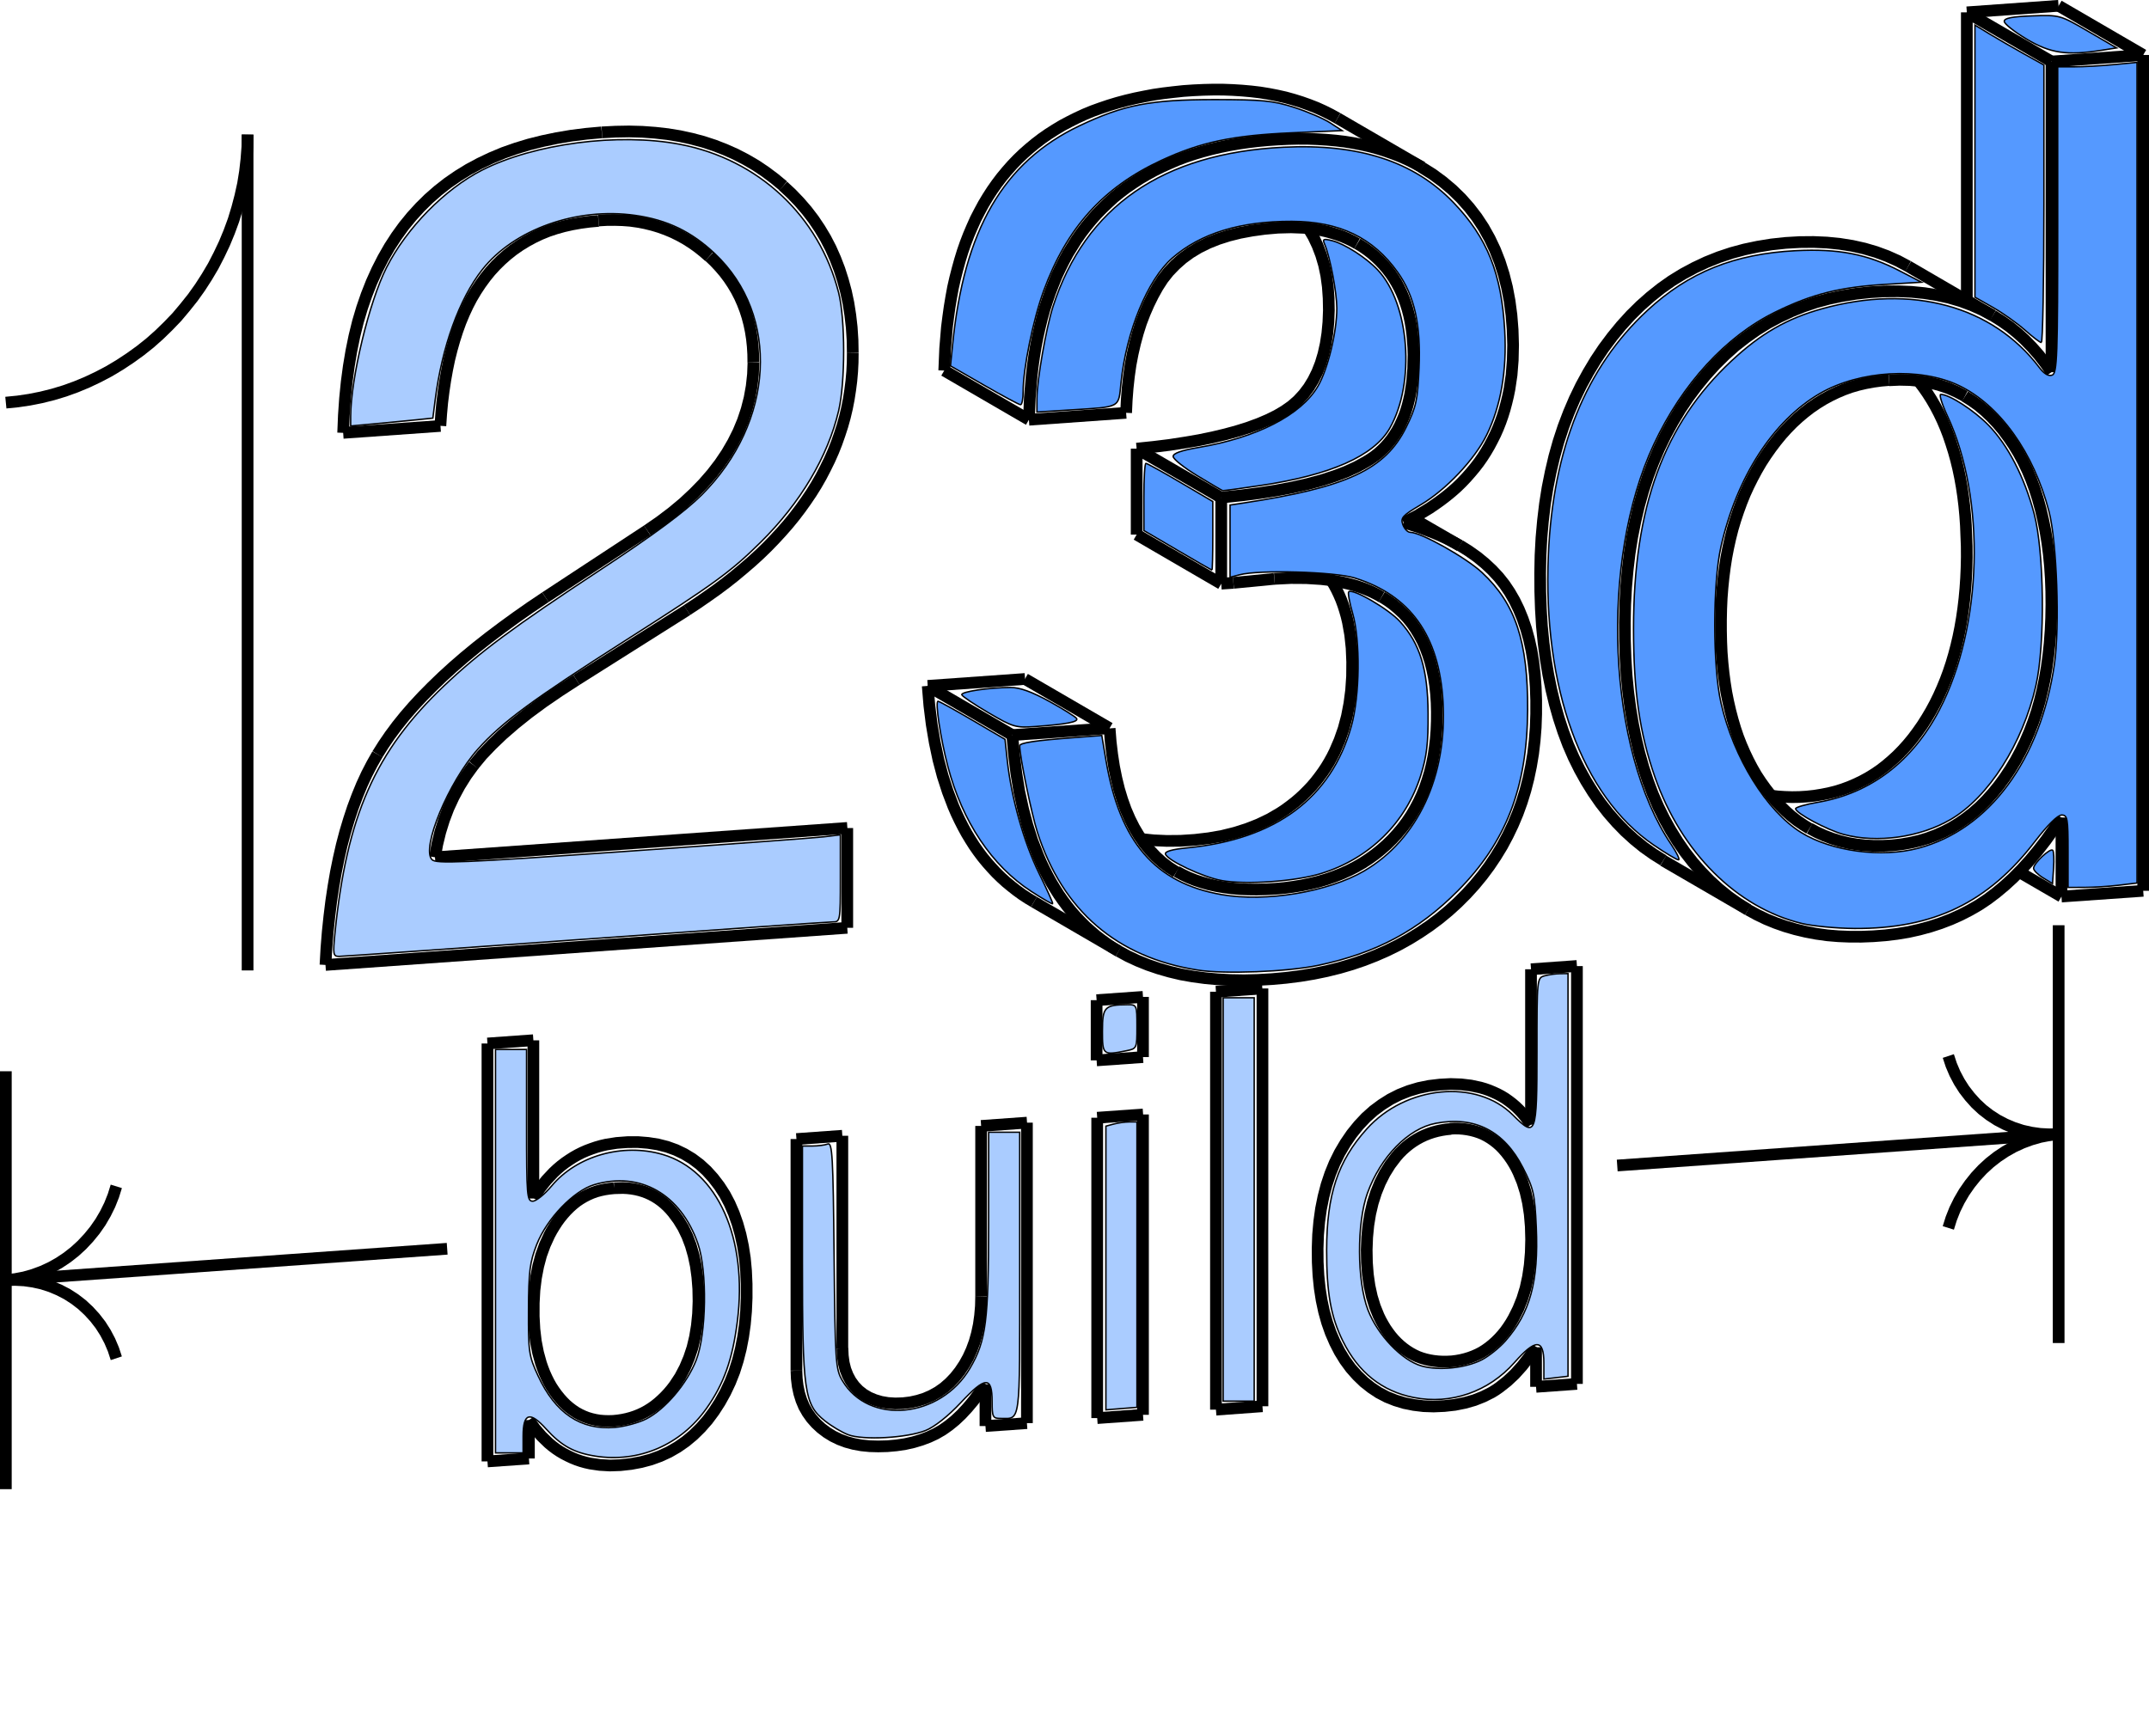 <?xml version="1.0" encoding="UTF-8" standalone="no"?>
<svg
   width="260.73"
   height="210.709"
   version="1.1"
   id="svg234"
   sodipodi:docname="build123d_logo.svg"
   inkscape:version="1.1.2 (0a00cf5339, 2022-02-04)"
   xmlns:inkscape="http://www.inkscape.org/namespaces/inkscape"
   xmlns:sodipodi="http://sodipodi.sourceforge.net/DTD/sodipodi-0.dtd"
   xmlns="http://www.w3.org/2000/svg"
   xmlns:svg="http://www.w3.org/2000/svg">
  <defs
     id="defs238" />
  <sodipodi:namedview
     id="namedview236"
     pagecolor="#ffffff"
     bordercolor="#666666"
     borderopacity="1.0"
     inkscape:pageshadow="2"
     inkscape:pageopacity="0.0"
     inkscape:pagecheckerboard="0"
     showgrid="false"
     inkscape:zoom="1.9407086"
     inkscape:cx="141.70082"
     inkscape:cy="100.7364"
     inkscape:window-width="1526"
     inkscape:window-height="836"
     inkscape:window-x="0"
     inkscape:window-y="0"
     inkscape:window-maximized="1"
     inkscape:current-layer="svg234"
     fit-margin-top="0"
     fit-margin-left="0"
     fit-margin-right="0"
     fit-margin-bottom="30"
     showborder="false" />
  <g
     transform="matrix(14.21,0,0,-14.21,0.71,119.854)"
     stroke-width="0.1"
     fill="none"
     id="g232">
    <!-- hidden lines -->
    <g
       stroke="#a0a0a0"
       fill="none"
       stroke-dasharray="0.1, 0.1"
       id="g2" />
    <!-- solid lines -->
    <g
       stroke="#000000"
       fill="none"
       id="g230">
      <path
         d="M 16.743,8.329 17.466,7.909"
         id="path4" />
      <path
         d="M 17.527,8.385 18.249,7.965"
         id="path6" />
      <path
         d="m 16.743,8.329 0.783,0.056"
         id="path8" />
      <path
         d="m 17.466,7.909 0.783,0.056"
         id="path10" />
      <path
         d="M 18.249,7.965 V 0.827"
         id="path12" />
      <path
         d="M 17.189,0.988 17.551,0.778"
         id="path14" />
      <path
         d="M 18.249,0.827 17.551,0.778"
         id="path16" />
      <path
         d="M 17.551,0.778 V 1.453"
         id="path18" />
      <path
         d="m 16.242,6.16 -0.088,0.047 -0.092,0.041 -0.095,0.035 -0.099,0.029 -0.103,0.023 -0.107,0.017 -0.11,0.011 -0.114,0.005 -0.118,-0.001 -0.121,-0.007 -0.12,-0.013 -0.117,-0.019 -0.114,-0.024 -0.111,-0.03 -0.108,-0.036 -0.105,-0.042 -0.102,-0.048 -0.099,-0.053 -0.096,-0.059 -0.092,-0.065 -0.089,-0.071 -0.086,-0.076 -0.083,-0.082 -0.08,-0.088 -0.077,-0.094 -0.074,-0.099 -0.069,-0.103 -0.064,-0.107 -0.06,-0.11 -0.055,-0.114 -0.05,-0.117 -0.046,-0.121 -0.041,-0.125 -0.036,-0.128 -0.031,-0.132 -0.027,-0.135 -0.022,-0.139 -0.017,-0.143 -0.013,-0.146 -0.008,-0.15 -0.003,-0.153 0.001,-0.154 0.005,-0.15 0.009,-0.146 0.014,-0.142 0.018,-0.137 0.022,-0.133 0.026,-0.129 0.03,-0.125 0.034,-0.12 0.038,-0.116 0.042,-0.112 0.047,-0.108 0.051,-0.103 0.055,-0.099 0.059,-0.095 0.063,-0.091 0.067,-0.086 0.071,-0.081 0.074,-0.076 0.077,-0.07 0.08,-0.065 0.083,-0.059 0.086,-0.054"
         id="path20" />
      <path
         d="m 17.466,5.256 -0.053,0.076 -0.056,0.072 -0.059,0.067 -0.061,0.063 -0.064,0.058 -0.067,0.054 -0.07,0.049 -0.072,0.045"
         id="path22" />
      <path
         d="m 16.964,5.74 -0.088,0.047 -0.092,0.041 -0.095,0.035 -0.099,0.029 L 16.488,5.914 16.382,5.931 16.271,5.942 16.157,5.947 16.039,5.946 15.918,5.939 15.798,5.926 15.681,5.907 15.566,5.883 15.455,5.853 15.348,5.817 15.243,5.775 15.141,5.727 15.042,5.674 14.947,5.615 14.855,5.55 14.765,5.48 14.679,5.403 14.596,5.321 14.516,5.233 14.439,5.139 l -0.074,-0.099 -0.069,-0.103 -0.064,-0.107 -0.06,-0.11 -0.055,-0.114 -0.05,-0.117 -0.046,-0.121 -0.041,-0.125 -0.036,-0.128 -0.031,-0.132 -0.027,-0.135 -0.022,-0.139 -0.017,-0.143 -0.013,-0.146 -0.008,-0.15 -0.003,-0.153 0.001,-0.154 0.005,-0.15 0.009,-0.146 0.014,-0.142 0.018,-0.137 0.022,-0.133 0.026,-0.129 0.03,-0.125 0.034,-0.12 0.038,-0.116 0.042,-0.112 0.047,-0.108 0.051,-0.103 0.055,-0.099 0.059,-0.095 0.063,-0.091 0.067,-0.086 0.071,-0.081 0.074,-0.076 0.077,-0.07 0.08,-0.065 0.083,-0.059 0.086,-0.054"
         id="path24" />
      <path
         d="m 14.874,0.665 0.077,-0.042 0.079,-0.038 0.081,-0.033 0.083,-0.029 0.086,-0.025 0.088,-0.021 0.09,-0.017 0.093,-0.013 0.095,-0.008 0.097,-0.004 0.099,-1.2565e-4 0.102,0.004 0.103,0.008 0.1,0.012 0.097,0.016 0.094,0.021 0.092,0.025 0.089,0.029 0.086,0.033 0.083,0.037 0.08,0.041 0.078,0.045 0.075,0.05 0.074,0.056 0.073,0.061 0.072,0.066 0.071,0.072 0.07,0.077 0.069,0.083 0.068,0.088 0.067,0.094 0.066,0.099"
         id="path26" />
      <path
         d="M 16.743,5.868 V 8.329"
         id="path28" />
      <path
         d="M 17.466,5.256 V 7.909"
         id="path30" />
      <path
         d="m 16.33,5.181 0.039,-0.051 0.037,-0.053 0.035,-0.055 0.033,-0.057 0.031,-0.059 0.029,-0.061 0.027,-0.063 0.025,-0.065 0.023,-0.068 0.022,-0.07 0.02,-0.072 0.018,-0.074 0.016,-0.076 0.014,-0.078 0.012,-0.08 0.01,-0.082 0.008,-0.084 0.006,-0.086 0.007,-0.178 5.33e-4,-0.092 -0.002,-0.091 -0.004,-0.09 -0.006,-0.088 -0.008,-0.086 -0.01,-0.084 -0.012,-0.083 -0.014,-0.081 -0.016,-0.079 -0.018,-0.077 -0.02,-0.076 -0.022,-0.074 -0.024,-0.072 -0.026,-0.07 -0.028,-0.068 -0.03,-0.067 -0.032,-0.065 -0.034,-0.063 -0.036,-0.061 -0.038,-0.06 -0.04,-0.057 -0.041,-0.055 -0.043,-0.052 -0.044,-0.049 -0.045,-0.046 -0.047,-0.043 -0.048,-0.041 -0.049,-0.038 -0.051,-0.035 -0.052,-0.032 -0.053,-0.029 -0.054,-0.026 -0.056,-0.024 -0.057,-0.021 -0.058,-0.018 -0.06,-0.015 -0.061,-0.012 -0.062,-0.01 -0.064,-0.007 -0.064,-0.004 -0.063,-0.001 -0.062,0.002 -0.061,0.004 -0.059,0.007"
         id="path32" />
      <path
         d="m 16.078,5.187 0.091,0.004 0.088,-0.002 0.085,-0.008 0.082,-0.014 0.08,-0.02 0.077,-0.026 0.074,-0.032 0.072,-0.038"
         id="path34" />
      <path
         d="m 16.727,5.049 0.059,-0.037 0.057,-0.041 0.055,-0.046 0.053,-0.05 0.051,-0.054 0.049,-0.058 0.047,-0.063 0.045,-0.066 0.042,-0.069 0.039,-0.072 0.036,-0.075 0.033,-0.079 0.03,-0.082 0.027,-0.085 0.024,-0.088 0.021,-0.091 0.019,-0.094 0.016,-0.097 0.013,-0.1 0.01,-0.103 0.007,-0.106 0.004,-0.11 0.001,-0.113 -0.002,-0.112 -0.005,-0.11 -0.008,-0.107 -0.011,-0.104 -0.014,-0.102 -0.017,-0.099 -0.02,-0.096 -0.023,-0.094 -0.026,-0.091 -0.03,-0.088 -0.033,-0.086 -0.036,-0.083 -0.039,-0.08 -0.042,-0.078 -0.045,-0.075 -0.048,-0.072 -0.05,-0.068 -0.052,-0.064 -0.054,-0.06 -0.056,-0.056 -0.058,-0.051 -0.06,-0.047 -0.062,-0.043 -0.064,-0.039 -0.066,-0.034 -0.068,-0.03 -0.07,-0.026 -0.072,-0.021 -0.074,-0.017 -0.076,-0.013 -0.078,-0.009 -0.079,-0.004 -0.077,-2.616e-4 -0.075,0.004 -0.073,0.008 -0.071,0.012 -0.07,0.017 -0.068,0.021 -0.066,0.025 -0.064,0.029 -0.062,0.033"
         id="path36" />
      <path
         d="m 15.399,1.358 -0.052,0.032 -0.051,0.035 -0.049,0.038 -0.048,0.042 -0.046,0.045 -0.045,0.048 -0.043,0.051 -0.042,0.054 -0.04,0.056 -0.038,0.058 -0.035,0.061 -0.033,0.063 -0.031,0.065 -0.029,0.067 -0.027,0.069 -0.024,0.071 -0.022,0.074 -0.02,0.076 -0.018,0.078 -0.016,0.08 -0.013,0.082 -0.011,0.084 -0.009,0.086 -0.007,0.089 -0.004,0.091 -0.002,0.093 -8.3e-5,0.095 0.002,0.093 0.004,0.092 0.007,0.09 0.009,0.088 0.011,0.086 0.013,0.084 0.016,0.083 0.018,0.081 0.02,0.079 0.023,0.077 0.025,0.075 0.027,0.074 0.029,0.072 0.032,0.07 0.034,0.068 0.036,0.067 0.038,0.065 0.041,0.063 0.043,0.061 0.044,0.058 0.045,0.055 0.047,0.052 0.048,0.049 0.05,0.046 0.051,0.043 0.052,0.04 0.054,0.037 0.055,0.034 0.057,0.031 0.058,0.028 0.059,0.025 0.061,0.022 0.062,0.018 0.064,0.015 0.065,0.012 0.066,0.009 0.068,0.006"
         id="path38" />
      <path
         d="M 9.655,4.603 10.377,4.184"
         id="path40" />
      <path
         d="m 11.121,6.485 0.042,-0.071 0.036,-0.076 0.031,-0.081 0.025,-0.085 0.019,-0.09 0.013,-0.095 0.007,-0.099 0.002,-0.104 -0.004,-0.101 -0.009,-0.096 -0.014,-0.09 -0.019,-0.085 -0.024,-0.08 -0.029,-0.074 -0.034,-0.069 -0.039,-0.064 -0.044,-0.058 -0.049,-0.053 -0.054,-0.047 -0.06,-0.042 -0.066,-0.039 -0.073,-0.036 -0.08,-0.034 -0.087,-0.032 -0.095,-0.03 -0.102,-0.028 -0.109,-0.026 -0.116,-0.024 -0.123,-0.021 L 9.937,4.635 9.799,4.618 9.655,4.603"
         id="path42" />
      <path
         d="m 9.565,4.909 0.005,0.108 0.008,0.104 0.011,0.101 0.014,0.098 0.018,0.094 0.021,0.091 0.024,0.088 0.027,0.085 0.031,0.081 0.034,0.078 0.037,0.075 0.04,0.072 0.044,0.068 0.05,0.063 0.056,0.058 0.061,0.054 0.067,0.049 0.073,0.044 0.079,0.039 0.085,0.034 0.091,0.029 0.096,0.024 0.102,0.019 0.108,0.015 0.114,0.01 0.112,0.003 0.107,-0.004 0.052,-0.005 0.05,-0.007 0.049,-0.009 0.048,-0.011 0.046,-0.013 0.045,-0.014 0.044,-0.016 0.042,-0.018 0.041,-0.02 0.04,-0.022"
         id="path44" />
      <path
         d="m 11.539,6.354 0.041,-0.025 0.039,-0.027 0.038,-0.029 0.036,-0.031 0.035,-0.033 0.033,-0.035 0.031,-0.036 0.029,-0.038 0.027,-0.039 0.025,-0.041 0.023,-0.043 0.021,-0.044 0.019,-0.046 0.017,-0.047 0.015,-0.049 0.013,-0.05 0.011,-0.052 0.009,-0.054 0.007,-0.055 0.005,-0.057 0.004,-0.058 0.002,-0.06 -0.003,-0.119 -0.009,-0.112 -0.016,-0.105 -0.011,-0.05 -0.012,-0.048 -0.014,-0.046 -0.016,-0.044 -0.018,-0.042 -0.019,-0.041 -0.021,-0.039 -0.023,-0.037 -0.024,-0.035 -0.026,-0.033 -0.028,-0.032 -0.03,-0.03 -0.031,-0.028 -0.033,-0.026 -0.035,-0.024 -0.037,-0.023 -0.08,-0.044 -0.09,-0.041 -0.1,-0.038 -0.109,-0.035 -0.119,-0.032 -0.129,-0.029 -0.138,-0.026 -0.148,-0.023 -0.157,-0.02 -0.167,-0.017"
         id="path46" />
      <path
         d="M 8.012,5.27 8.735,4.85"
         id="path48" />
      <path
         d="M 9.565,4.909 8.735,4.85"
         id="path50" />
      <path
         d="m 11.37,7.425 -0.058,0.032 -0.06,0.03 -0.062,0.028 -0.064,0.025 -0.065,0.023 -0.067,0.021 -0.069,0.019 -0.071,0.016 -0.072,0.014 -0.074,0.012 -0.076,0.009 -0.078,0.007 -0.079,0.005 -0.081,0.003 -0.083,3.013e-4 -0.085,-0.002 -0.086,-0.004 -0.087,-0.006 L 9.967,7.648 9.883,7.638 9.801,7.626 9.721,7.611 9.642,7.595 9.566,7.577 9.491,7.557 9.418,7.535 9.347,7.511 9.278,7.486 9.21,7.458 9.145,7.428 9.081,7.396 9.019,7.363 8.959,7.327 8.901,7.29 8.845,7.251 8.79,7.209 8.738,7.166 8.687,7.121 8.638,7.074 8.591,7.025 8.546,6.974 8.502,6.921 8.461,6.867 8.421,6.81 8.383,6.751 8.347,6.691 8.313,6.628 8.28,6.564 8.25,6.497 8.221,6.429 8.194,6.359 8.169,6.287 8.146,6.212 8.125,6.136 8.105,6.058 8.087,5.979 8.072,5.897 8.058,5.813 8.046,5.727 8.035,5.64 8.02,5.459 8.012,5.27"
         id="path52" />
      <path
         d="m 11.935,3.971 0.114,0.059 0.106,0.064 0.05,0.034 0.049,0.035 0.047,0.036 0.045,0.037 0.043,0.038 0.041,0.04 0.039,0.041 0.037,0.042 0.036,0.043 0.034,0.044 0.032,0.046 0.03,0.047 0.028,0.048 0.026,0.049 0.025,0.05 0.023,0.052 0.021,0.053 0.019,0.054 0.017,0.055 0.015,0.056 0.014,0.058 0.012,0.059 0.018,0.121 0.01,0.126 0.003,0.131 -0.004,0.13 -0.01,0.125 -0.016,0.121 -0.022,0.116 -0.028,0.111 -0.034,0.107 -0.04,0.102 -0.046,0.097 -0.052,0.093 -0.058,0.088 -0.064,0.083 -0.07,0.079 -0.076,0.074 -0.082,0.069 -0.086,0.063 -0.091,0.057"
         id="path54" />
      <path
         d="m 12.093,7.005 -0.058,0.032 -0.06,0.03 -0.062,0.028 -0.064,0.025 -0.065,0.023 -0.067,0.021 -0.069,0.019 -0.071,0.016 -0.072,0.014 -0.074,0.012 -0.076,0.009 -0.078,0.007 -0.079,0.005 -0.081,0.003 -0.083,3.013e-4 -0.085,-0.002 -0.086,-0.004 -0.087,-0.006 -0.086,-0.008 -0.084,-0.01 -0.082,-0.012 -0.08,-0.014 -0.078,-0.016 -0.077,-0.018 -0.075,-0.02 -0.073,-0.022 -0.071,-0.024 -0.069,-0.026 L 9.933,7.038 9.867,7.008 9.804,6.977 9.742,6.943 9.682,6.908 9.624,6.87 9.567,6.831 9.513,6.79 9.46,6.747 9.41,6.701 9.361,6.654 9.313,6.605 9.268,6.554 9.225,6.502 9.183,6.447 9.143,6.39 9.106,6.331 9.069,6.271 9.035,6.208 9.003,6.144 8.972,6.078 8.944,6.009 8.917,5.939 8.892,5.867 8.868,5.793 8.847,5.717 8.828,5.639 8.81,5.559 8.794,5.477 8.78,5.393 8.768,5.308 8.758,5.22 8.743,5.039 8.735,4.85"
         id="path56" />
      <path
         d="M 7.871,2.577 8.593,2.157"
         id="path58" />
      <path
         d="m 7.871,2.577 0.014,-0.168 0.02,-0.161 0.026,-0.154 0.031,-0.147 0.037,-0.14 0.043,-0.133 0.048,-0.126 0.026,-0.06 0.028,-0.059 0.029,-0.057 0.03,-0.055 0.032,-0.053 0.033,-0.052 0.035,-0.05 0.036,-0.048 0.038,-0.046 0.039,-0.044 0.04,-0.043 0.042,-0.041 0.043,-0.039 0.045,-0.037 0.046,-0.036 0.047,-0.034 0.049,-0.032 0.05,-0.03"
         id="path60" />
      <path
         d="M 8.593,2.157 8.608,1.989 8.628,1.828 8.653,1.674 8.685,1.527 8.722,1.387 8.764,1.255 8.813,1.129 8.839,1.068 8.867,1.01 8.896,0.953 8.926,0.898 8.958,0.845 8.991,0.793 9.026,0.743 9.062,0.695 9.099,0.649 9.138,0.605 9.179,0.562 9.22,0.521 9.264,0.482 9.308,0.444 9.354,0.409 9.401,0.375 9.45,0.342 9.5,0.312"
         id="path62" />
      <path
         d="m 9.5,0.312 0.081,-0.044 0.084,-0.039 0.087,-0.035 0.091,-0.031 0.094,-0.027 0.097,-0.023 0.101,-0.018 0.104,-0.014 0.108,-0.01 0.111,-0.006 0.114,-0.002 0.118,0.003 0.121,0.007 0.121,0.011 0.118,0.015 0.115,0.019 0.112,0.023 0.109,0.027 0.106,0.031 0.103,0.035 0.1,0.039 0.098,0.043 0.095,0.047 0.092,0.051 0.089,0.055 0.086,0.058 0.083,0.062 0.08,0.066 0.077,0.07 0.074,0.074 0.07,0.077 0.066,0.08 0.061,0.082 0.057,0.085 0.053,0.087 0.048,0.09 0.044,0.092 0.04,0.095 0.035,0.097 0.031,0.1 0.026,0.102 0.022,0.105 0.018,0.108 0.013,0.11 0.009,0.113 0.004,0.115 1.24e-4,0.117 -0.004,0.113 -0.008,0.109 -0.012,0.104 -0.016,0.099 -0.021,0.095 -0.025,0.09 -0.029,0.085 -0.033,0.081 -0.037,0.076 -0.041,0.071 -0.045,0.067 -0.05,0.063 -0.056,0.06 -0.061,0.057 -0.066,0.054 -0.072,0.051 -0.077,0.048"
         id="path64" />
      <path
         d="m 12.413,3.775 -0.052,0.029 -0.054,0.028 -0.057,0.027 -0.059,0.025 -0.124,0.047 -0.133,0.042"
         id="path66" />
      <path
         d="M 8.701,2.636 9.424,2.216"
         id="path68" />
      <path
         d="m 7.871,2.577 0.831,0.059"
         id="path70" />
      <path
         d="m 8.593,2.157 0.831,0.059"
         id="path72" />
      <path
         d="m 11.316,3.479 0.024,-0.039 0.022,-0.041 0.02,-0.042 0.019,-0.044 0.017,-0.046 0.015,-0.047 0.014,-0.049 0.012,-0.051 0.019,-0.106 0.012,-0.113 0.005,-0.119 -0.001,-0.123 -0.008,-0.119 -0.015,-0.114 -0.021,-0.109 -0.028,-0.105 -0.035,-0.1 -0.041,-0.095 -0.023,-0.046 -0.025,-0.045 -0.026,-0.043 -0.028,-0.042 -0.03,-0.041 -0.031,-0.04 -0.033,-0.039 -0.035,-0.037 -0.036,-0.036 -0.037,-0.034 -0.039,-0.033 -0.04,-0.031 -0.041,-0.03 -0.042,-0.028 -0.089,-0.052 -0.094,-0.045 -0.099,-0.039 -0.104,-0.033 -0.109,-0.027 -0.114,-0.02 -0.119,-0.014 -0.122,-0.008 -0.117,-0.001 -0.112,0.005 -0.106,0.011"
         id="path74" />
      <path
         d="m 10.83,3.491 0.141,0.007 0.133,-8.172e-4 0.126,-0.008 0.06,-0.007 0.058,-0.009 0.056,-0.011 0.054,-0.012 0.053,-0.014 0.051,-0.016 0.049,-0.018 0.047,-0.02 0.045,-0.022 0.043,-0.024"
         id="path76" />
      <path
         d="m 11.747,3.337 0.05,-0.031 0.047,-0.034 0.044,-0.037 0.042,-0.039 0.039,-0.042 0.036,-0.045 0.033,-0.048 0.03,-0.05 0.028,-0.053 0.025,-0.056 0.022,-0.059 0.019,-0.061 0.016,-0.064 0.014,-0.067 0.011,-0.07 0.008,-0.072 0.005,-0.075 0.002,-0.078 -4.24e-4,-0.08 -0.003,-0.078 -0.006,-0.076 -0.009,-0.074 -0.011,-0.072 -0.014,-0.07 -0.017,-0.068 -0.02,-0.066 -0.022,-0.064 -0.025,-0.062 -0.028,-0.06 -0.031,-0.058 -0.033,-0.056 -0.036,-0.054 -0.039,-0.052 -0.042,-0.05 -0.044,-0.048 -0.047,-0.046 -0.049,-0.043 -0.051,-0.041 -0.053,-0.038 -0.055,-0.036 -0.057,-0.033 -0.059,-0.03 -0.062,-0.028 -0.064,-0.025 -0.066,-0.023 -0.068,-0.02 -0.07,-0.017 -0.072,-0.015 -0.074,-0.012 -0.076,-0.01 -0.078,-0.007 -0.079,-0.004 -0.076,-0.002 -0.074,8.3765e-4 -0.072,0.003 -0.069,0.006 -0.067,0.009 -0.065,0.011 -0.062,0.014 -0.06,0.017 -0.058,0.019 -0.055,0.022 -0.053,0.025 -0.051,0.027"
         id="path78" />
      <path
         d="m 9.994,0.987 -0.063,0.04 -0.059,0.045 -0.055,0.05 -0.051,0.054 -0.048,0.059 -0.044,0.064 -0.041,0.069 -0.037,0.074 -0.034,0.079 -0.03,0.084 -0.027,0.089 -0.023,0.094 -0.02,0.099 -0.016,0.104 -0.013,0.109 -0.009,0.114"
         id="path80" />
      <path
         d="M 10.83,3.491 10.481,3.457"
         id="path82" />
      <path
         d="M 9.655,3.869 10.377,3.449"
         id="path84" />
      <path
         d="m 10.481,3.457 -0.104,-0.007"
         id="path86" />
      <path
         d="M 9.655,3.869 V 4.603"
         id="path88" />
      <path
         d="M 10.377,3.449 V 4.184"
         id="path90" />
      <path
         d="M 3.711,4.797 2.88,4.738"
         id="path92" />
      <path
         d="m 2.88,4.738 0.006,0.149 0.01,0.144 0.014,0.14 0.018,0.135 0.022,0.131 0.026,0.127 0.03,0.122 0.035,0.118 0.039,0.113 0.043,0.109 0.047,0.104 0.051,0.1 0.055,0.096 0.059,0.091 0.063,0.087 0.067,0.082 0.071,0.078 0.075,0.074 0.079,0.069 0.083,0.065 0.087,0.06 0.091,0.056 0.095,0.051 0.099,0.047 0.103,0.043 0.108,0.038 0.112,0.034 0.116,0.029 0.12,0.025 0.124,0.021 0.128,0.016 0.132,0.012"
         id="path94" />
      <path
         d="m 5.089,7.304 0.118,0.006 0.115,0.002 0.112,-0.003 0.109,-0.008 0.107,-0.012 0.104,-0.017 0.101,-0.022 0.098,-0.026 0.095,-0.031 0.093,-0.036 0.09,-0.04 0.087,-0.045 0.084,-0.049 0.081,-0.054 0.079,-0.059 0.076,-0.063"
         id="path96" />
      <path
         d="m 6.637,6.846 0.072,-0.067 0.067,-0.07 0.063,-0.073 0.058,-0.076 0.053,-0.079 0.049,-0.082 0.044,-0.085 0.039,-0.088 0.035,-0.091 0.03,-0.094 0.026,-0.096 0.021,-0.099 0.016,-0.102 0.012,-0.105 0.007,-0.108 0.002,-0.111"
         id="path98" />
      <path
         d="m 7.231,5.42 -0.001,-0.08 -0.004,-0.08 -0.007,-0.079 -0.01,-0.078 -0.012,-0.077 -0.015,-0.077 -0.018,-0.076 -0.021,-0.075 -0.024,-0.074 -0.026,-0.074 -0.029,-0.073 -0.032,-0.072 -0.035,-0.071 -0.037,-0.071 -0.04,-0.07 -0.043,-0.069 -0.046,-0.068 -0.048,-0.067 -0.051,-0.067 -0.054,-0.066 -0.057,-0.065 -0.059,-0.064 -0.062,-0.064 -0.065,-0.063 -0.068,-0.062 -0.071,-0.061 -0.073,-0.061 -0.076,-0.06 -0.079,-0.059 -0.082,-0.058 -0.084,-0.058 -0.087,-0.057"
         id="path100" />
      <path
         d="M 5.816,3.224 4.872,2.628"
         id="path102" />
      <path
         d="M 4.872,2.628 4.724,2.532 4.587,2.438 4.461,2.345 4.346,2.253 4.241,2.162 4.148,2.073 4.065,1.986 3.994,1.9"
         id="path104" />
      <path
         d="M 3.994,1.9 3.931,1.813 3.874,1.722 3.824,1.629 3.779,1.532 3.741,1.432 3.709,1.329 3.683,1.222 3.664,1.113"
         id="path106" />
      <path
         d="m 3.664,1.113 3.521,0.251"
         id="path108" />
      <path
         d="M 7.184,1.363 V 0.511"
         id="path110" />
      <path
         d="M 7.184,0.511 2.729,0.194"
         id="path112" />
      <path
         d="m 2.729,0.194 0.008,0.142 0.011,0.138 0.014,0.134 0.016,0.13 0.019,0.126 0.021,0.122 0.024,0.118 0.026,0.114 0.029,0.11 0.032,0.107 0.034,0.103 0.037,0.099 0.039,0.095 0.042,0.091 0.045,0.087 0.047,0.083"
         id="path114" />
      <path
         d="m 3.173,1.993 0.051,0.081 0.056,0.082 0.061,0.082 0.066,0.082 0.072,0.083 0.077,0.083 0.082,0.083 0.087,0.084 0.092,0.084 0.097,0.084 0.103,0.085 0.108,0.085 0.113,0.085 0.118,0.086 0.123,0.086 0.128,0.086"
         id="path116" />
      <path
         d="M 4.607,3.334 5.476,3.905"
         id="path118" />
      <path
         d="m 5.476,3.905 0.11,0.076 0.103,0.078 0.096,0.08 0.088,0.082 0.081,0.083 0.074,0.085 0.067,0.087 0.06,0.089 0.053,0.091 0.046,0.092 0.039,0.094 0.032,0.096 0.025,0.098 0.018,0.1 0.011,0.101 0.004,0.103"
         id="path120" />
      <path
         d="m 6.382,5.34 -0.001,0.069 -0.004,0.067 -0.007,0.066 -0.01,0.064 -0.013,0.062 -0.016,0.061 -0.019,0.059 -0.022,0.057 -0.025,0.056 -0.028,0.054 -0.031,0.052 -0.034,0.051 -0.037,0.049 -0.04,0.047 -0.043,0.046 -0.046,0.044"
         id="path122" />
      <path
         d="m 6.004,6.243 -0.048,0.042 -0.049,0.039 -0.051,0.036 -0.052,0.033 -0.054,0.03 -0.055,0.027 -0.057,0.024 -0.058,0.021 -0.06,0.018 -0.061,0.015 -0.063,0.012 -0.064,0.009 -0.066,0.005 -0.067,0.002 -0.069,-5.198e-4 -0.07,-0.004"
         id="path124" />
      <path
         d="m 5.06,6.548 -0.077,-0.007 -0.075,-0.01 -0.073,-0.013 -0.071,-0.016 -0.068,-0.019 -0.066,-0.022 -0.064,-0.026 -0.061,-0.029 -0.059,-0.032 -0.057,-0.035 -0.055,-0.038 -0.052,-0.041 -0.05,-0.044 -0.048,-0.047 -0.046,-0.05 -0.043,-0.053 -0.041,-0.056 -0.039,-0.059 -0.037,-0.062 -0.034,-0.065 -0.032,-0.069 -0.03,-0.072 -0.027,-0.075 -0.025,-0.078 -0.023,-0.081 -0.021,-0.084 -0.018,-0.087 -0.016,-0.09 -0.014,-0.093 -0.012,-0.096 -0.009,-0.099 -0.007,-0.102"
         id="path126" />
      <path
         d="m 4.112,-4.046 v 3.569"
         id="path128" />
      <path
         d="m 4.112,-0.477 0.392,0.028"
         id="path130" />
      <path
         d="M 4.504,-0.45 V -1.801"
         id="path132" />
      <path
         d="m 4.466,-3.693 0.052,-0.073 0.056,-0.065 0.06,-0.058 0.031,-0.026 0.032,-0.024 0.033,-0.022 0.034,-0.02 0.035,-0.018 0.036,-0.017 0.037,-0.015 0.038,-0.013 0.039,-0.011 0.04,-0.009 0.082,-0.012 0.086,-0.005 0.09,0.003 0.09,0.01 0.086,0.016 0.083,0.022 0.08,0.029 0.076,0.035 0.073,0.042 0.069,0.048 0.066,0.055 0.062,0.061 0.059,0.067 0.055,0.074 0.051,0.079 0.046,0.083 0.041,0.087 0.036,0.091 0.03,0.095 0.025,0.099 0.02,0.103 0.015,0.107 0.01,0.111 0.005,0.115 -1.344e-4,0.118 -0.005,0.113 -0.01,0.108 -0.016,0.103 -0.021,0.098 -0.026,0.093 -0.031,0.088 -0.036,0.083 -0.041,0.078 -0.047,0.073 -0.052,0.068 -0.056,0.062 -0.06,0.055 -0.064,0.048 -0.068,0.041 -0.071,0.034 -0.075,0.027 -0.079,0.02 -0.083,0.013 -0.086,0.007 -0.09,-3.127e-4 -0.093,-0.007 -0.089,-0.014 -0.043,-0.01 -0.042,-0.012 -0.041,-0.014 -0.04,-0.015 -0.039,-0.017 -0.038,-0.019 -0.037,-0.021 -0.036,-0.023 -0.035,-0.024 -0.034,-0.026 -0.033,-0.028 -0.032,-0.03 -0.061,-0.065 -0.057,-0.072 -0.053,-0.08"
         id="path134" />
      <path
         d="M 4.466,-3.693 V -4.021"
         id="path136" />
      <path
         d="M 4.466,-4.021 4.112,-4.046"
         id="path138" />
      <path
         d="m 5.193,-1.713 0.076,0.002 0.037,-0.002 0.036,-0.004 0.035,-0.006 0.034,-0.008 0.033,-0.01 0.032,-0.012 0.031,-0.014 0.03,-0.016 0.029,-0.018 0.028,-0.02 0.027,-0.022 0.026,-0.024 0.025,-0.026 0.024,-0.028 0.046,-0.062 0.041,-0.067 0.035,-0.073 0.03,-0.079 0.024,-0.084 0.019,-0.09 0.013,-0.095 0.008,-0.101 0.002,-0.107 -0.004,-0.106 -0.01,-0.101 -0.016,-0.097 -0.022,-0.092 -0.029,-0.087 -0.035,-0.083 -0.041,-0.078 -0.048,-0.073 -0.026,-0.034 -0.027,-0.032 -0.028,-0.03 -0.029,-0.028 -0.029,-0.026 -0.03,-0.024 -0.031,-0.022 -0.032,-0.02 -0.033,-0.018 -0.034,-0.016 -0.035,-0.014 -0.036,-0.012 -0.037,-0.01 -0.038,-0.008 -0.039,-0.006 -0.04,-0.004 -0.039,-0.001 -0.038,10e-4 -0.037,0.003 -0.036,0.006 -0.035,0.008 -0.034,0.01 -0.033,0.013 -0.032,0.015 -0.031,0.017 -0.03,0.02 -0.029,0.022 -0.028,0.024 -0.027,0.027 -0.026,0.029 -0.025,0.031 -0.024,0.033 -0.023,0.035 -0.021,0.037 -0.019,0.038 -0.018,0.04 -0.016,0.041 -0.015,0.043 -0.025,0.091 -0.019,0.097 -0.012,0.103 -0.006,0.11 2.491e-4,0.114 0.006,0.11 0.013,0.105 0.019,0.099 0.025,0.094 0.032,0.088 0.038,0.083 0.021,0.039 0.023,0.038 0.024,0.037 0.025,0.034 0.026,0.032 0.027,0.03 0.028,0.028 0.029,0.026 0.03,0.024 0.031,0.021 0.032,0.019 0.033,0.017 0.034,0.015 0.036,0.013 0.037,0.01 0.038,0.008 0.039,0.006 0.04,0.004"
         id="path140" />
      <path
         d="M 8.718,-1.153 V -3.719"
         id="path142" />
      <path
         d="M 8.718,-3.719 8.364,-3.744"
         id="path144" />
      <path
         d="m 8.364,-3.744 v 0.357"
         id="path146" />
      <path
         d="m 6.75,-3.271 0.003,-0.068 0.008,-0.065 0.013,-0.061 0.018,-0.058 0.023,-0.055 0.029,-0.051 0.034,-0.048 0.039,-0.044 0.044,-0.041 0.049,-0.037 0.052,-0.032 0.056,-0.027 0.059,-0.022 0.063,-0.017 0.066,-0.012 0.07,-0.007 0.073,-0.002 0.077,0.002 0.078,0.007 0.074,0.011 0.071,0.016 0.067,0.02 0.064,0.024 0.06,0.028 0.057,0.033 0.054,0.038 0.054,0.044 0.053,0.05 0.052,0.056 0.052,0.062 0.051,0.068 0.051,0.074"
         id="path148" />
      <path
         d="m 6.75,-3.271 v 1.978"
         id="path150" />
      <path
         d="m 6.75,-1.293 0.392,0.028"
         id="path152" />
      <path
         d="M 7.142,-1.265 V -3.082"
         id="path154" />
      <path
         d="m 8.327,-2.635 -0.002,-0.085 -0.007,-0.081 -0.011,-0.078 -0.016,-0.075 -0.02,-0.071 -0.025,-0.068 -0.029,-0.064 -0.034,-0.061 -0.038,-0.057 -0.042,-0.053 -0.045,-0.047 -0.048,-0.042 -0.051,-0.036 -0.054,-0.03 -0.057,-0.025 -0.06,-0.019 -0.063,-0.014 -0.066,-0.008 -0.066,-0.002 -0.062,0.004 -0.058,0.01 -0.054,0.016 -0.05,0.021 -0.046,0.027 -0.042,0.033 -0.037,0.039 -0.031,0.043 -0.025,0.047 -0.02,0.051 -0.014,0.056 -0.008,0.06 -0.003,0.064"
         id="path156" />
      <path
         d="M 8.327,-2.635 V -1.181"
         id="path158" />
      <path
         d="m 8.327,-1.181 0.392,0.028"
         id="path160" />
      <path
         d="m 9.313,-0.107 0.396,0.028"
         id="path162" />
      <path
         d="M 9.709,-0.079 V -0.593"
         id="path164" />
      <path
         d="M 9.709,-0.593 9.313,-0.621"
         id="path166" />
      <path
         d="m 9.313,-0.621 v 0.514"
         id="path168" />
      <path
         d="m 9.318,-1.111 0.392,0.028"
         id="path170" />
      <path
         d="m 9.709,-1.083 v -2.565"
         id="path172" />
      <path
         d="M 9.709,-3.648 9.318,-3.676"
         id="path174" />
      <path
         d="m 9.318,-3.676 v 2.565"
         id="path176" />
      <path
         d="m 10.332,-0.035 0.396,0.028"
         id="path178" />
      <path
         d="M 10.729,-0.007 V -3.575"
         id="path180" />
      <path
         d="M 10.729,-3.575 10.332,-3.604"
         id="path182" />
      <path
         d="m 10.332,-3.604 v 3.569"
         id="path184" />
      <path
         d="m 13.022,0.157 0.392,0.028"
         id="path186" />
      <path
         d="M 13.414,0.184 V -3.384"
         id="path188" />
      <path
         d="m 13.414,-3.384 -0.349,-0.025"
         id="path190" />
      <path
         d="m 13.065,-3.409 v 0.338"
         id="path192" />
      <path
         d="m 13.022,-1.17 -0.049,0.067 -0.026,0.031 -0.027,0.029 -0.028,0.027 -0.029,0.025 -0.03,0.023 -0.031,0.022 -0.033,0.02 -0.034,0.018 -0.035,0.016 -0.036,0.015 -0.037,0.013 -0.038,0.011 -0.08,0.017 -0.084,0.01 -0.089,0.003 -0.093,-0.005 -0.092,-0.011 -0.088,-0.018 -0.084,-0.025 -0.081,-0.032 -0.077,-0.039 -0.073,-0.046 -0.07,-0.052 -0.066,-0.059 -0.062,-0.066 -0.059,-0.073 -0.054,-0.079 -0.049,-0.083 -0.043,-0.087 -0.037,-0.091 -0.032,-0.096 -0.026,-0.1 -0.021,-0.104 -0.015,-0.108 -0.01,-0.113 -0.004,-0.117 0.001,-0.118 0.006,-0.113 0.011,-0.108 0.016,-0.103 0.021,-0.098 0.026,-0.093 0.031,-0.088 0.036,-0.083 0.04,-0.078 0.045,-0.073 0.05,-0.068 0.055,-0.062 0.058,-0.056 0.062,-0.049 0.065,-0.043 0.069,-0.036 0.073,-0.029 0.076,-0.023 0.08,-0.016 0.083,-0.01 0.087,-0.003 0.091,0.004 0.09,0.01 0.085,0.017 0.081,0.023 0.076,0.03 0.072,0.036 0.034,0.021 0.033,0.023 0.066,0.052 0.064,0.06 0.062,0.069 0.061,0.078 0.059,0.087"
         id="path194" />
      <path
         d="M 13.022,-1.17 V 0.157"
         id="path196" />
      <path
         d="m 12.329,-1.205 0.039,0.002 0.038,-4.602e-4 0.037,-0.003 0.036,-0.005 0.035,-0.007 0.034,-0.009 0.033,-0.011 0.032,-0.013 0.031,-0.016 0.03,-0.018 0.029,-0.02 0.028,-0.022 0.027,-0.024 0.026,-0.027 0.025,-0.029 0.024,-0.031 0.023,-0.033 0.021,-0.034 0.02,-0.036 0.018,-0.037 0.033,-0.08 0.027,-0.086 0.021,-0.092 0.015,-0.098 0.009,-0.105 0.003,-0.111 -0.003,-0.112 -0.009,-0.107 -0.015,-0.101 -0.021,-0.096 -0.028,-0.091 -0.034,-0.085 -0.04,-0.08 -0.022,-0.038 -0.024,-0.037 -0.025,-0.035 -0.026,-0.032 -0.027,-0.03 -0.028,-0.028 -0.029,-0.026 -0.03,-0.024 -0.031,-0.022 -0.032,-0.02 -0.033,-0.017 -0.034,-0.015 -0.035,-0.013 -0.036,-0.011 -0.037,-0.009 -0.038,-0.007 -0.039,-0.005 -0.04,-0.002 -0.039,-2.502e-4 -0.038,0.002 -0.037,0.004 -0.036,0.006 -0.035,0.008 -0.034,0.01 -0.033,0.012 -0.032,0.015 -0.031,0.017 -0.03,0.019 -0.029,0.021 -0.028,0.023 -0.027,0.025 -0.026,0.027 -0.025,0.029 -0.024,0.032 -0.023,0.033 -0.021,0.035 -0.02,0.036 -0.018,0.037 -0.032,0.079 -0.026,0.085 -0.02,0.091 -0.014,0.097 -0.008,0.103 -0.002,0.108 0.004,0.108 0.01,0.103 0.016,0.098 0.022,0.093 0.028,0.088 0.034,0.084 0.04,0.079 0.046,0.074 0.051,0.067 0.027,0.031 0.028,0.028 0.029,0.026 0.03,0.024 0.031,0.022 0.032,0.02 0.033,0.018 0.034,0.016 0.035,0.014 0.036,0.012 0.037,0.01 0.038,0.008 0.038,0.006 0.039,0.004"
         id="path198" />
      <path
         d="M 2.064,0.147 V 7.285"
         id="path200" />
      <path
         d="M 2.064,7.285 2.062,7.179 2.054,7.074 2.042,6.969 2.025,6.864 2.002,6.76 1.975,6.657 1.944,6.555 1.907,6.454 1.866,6.355 1.82,6.258 1.771,6.163 1.716,6.07 1.658,5.98 1.596,5.893 1.529,5.809 1.46,5.727 1.386,5.65 1.31,5.576 1.23,5.505 1.147,5.439 1.061,5.377 0.973,5.319 0.883,5.265 0.79,5.216 0.695,5.171 0.599,5.131 0.502,5.096 0.403,5.066 0.303,5.041 0.202,5.021 0.101,5.006 0,4.996"
         id="path202" />
      <path
         d="M 0,-0.714 V -4.283"
         id="path204" />
      <path
         d="M 17.527,0.533 V -3.035"
         id="path206" />
      <path
         d="m 0,-2.498 0.079,0.009 0.078,0.015 0.077,0.022 0.076,0.028 0.074,0.034 0.071,0.04 0.069,0.046 0.065,0.051 0.061,0.056 0.057,0.061 0.053,0.065 0.048,0.069 0.042,0.072 0.037,0.075 0.031,0.078 0.025,0.08"
         id="path208" />
      <path
         d="m 0,-2.498 0.079,0.002 0.078,-0.004 0.077,-0.011 0.076,-0.017 0.074,-0.024 0.071,-0.03 0.069,-0.036 0.065,-0.042 0.061,-0.047 0.057,-0.053 0.053,-0.058 0.048,-0.062 0.042,-0.066 0.037,-0.07 0.031,-0.073 0.025,-0.076"
         id="path210" />
      <path
         d="m 17.527,-1.251 -0.079,-0.009 -0.078,-0.015 -0.077,-0.022 -0.076,-0.028 -0.074,-0.034 -0.071,-0.04 -0.069,-0.046 -0.065,-0.051 -0.061,-0.056 -0.057,-0.061 -0.052,-0.065 -0.048,-0.069 -0.042,-0.072 -0.037,-0.075 -0.031,-0.078 -0.025,-0.08"
         id="path212" />
      <path
         d="m 17.527,-1.251 -0.079,-0.002 -0.078,0.004 -0.077,0.011 -0.076,0.017 -0.074,0.024 -0.071,0.03 -0.069,0.036 -0.065,0.042 -0.061,0.047 -0.057,0.053 -0.052,0.058 -0.048,0.062 -0.042,0.066 -0.037,0.07 -0.031,0.073 -0.025,0.076"
         id="path214" />
      <path
         d="m 0,-2.498 3.768,0.268"
         id="path216" />
      <path
         d="M 17.527,-1.251 13.758,-1.519"
         id="path218" />
      <path
         d="M 16.242,6.16 16.964,5.74"
         id="path220" />
      <path
         d="M 14.151,1.085 14.874,0.665"
         id="path222" />
      <path
         d="M 11.37,7.425 12.093,7.005"
         id="path224" />
      <path
         d="M 8.778,0.732 9.5,0.312"
         id="path226" />
      <path
         d="M 12.009,4.009 12.413,3.775"
         id="path228" />
    </g>
  </g>
  <path
     style="opacity:1;fill:#aaccff;stroke:#000000;stroke-width:0.171"
     d="m 72.212,176.702 c -2.574,-0.406 -4.111,-1.255 -5.943,-3.283 -1.983,-2.195 -2.802,-1.948 -2.802,0.845 v 2.047 h -1.674 -1.674 v -24.476 -24.476 h 1.883 1.883 v 9.205 c 0,8.563 0.052,9.205 0.748,9.205 0.412,0 1.443,-0.832 2.293,-1.848 3.057,-3.658 8.608,-5.236 13.455,-3.827 6.682,1.943 10.37,10.194 9.073,20.303 -0.588,4.585 -1.624,7.509 -3.715,10.485 -3.139,4.468 -8.226,6.657 -13.527,5.822 z m 6.212,-4.522 c 2.281,-1.164 4.903,-4.251 6.034,-7.104 1.252,-3.159 1.369,-10.833 0.216,-14.152 -2.089,-6.01 -7.003,-8.805 -12.582,-7.157 -2.487,0.735 -5.739,4.116 -6.967,7.245 -0.844,2.148 -0.984,3.258 -1.006,7.937 -0.024,5.118 0.045,5.591 1.162,8.007 2.1,4.544 5.176,6.61 9.325,6.261 1.179,-0.099 2.897,-0.565 3.819,-1.035 z"
     id="path22495" />
  <path
     style="opacity:1;fill:#aaccff;stroke:#000000;stroke-width:0.171"
     d="m 102.896,174.106 c -0.75,-0.287 -2.015,-1.041 -2.81,-1.676 -2.519,-2.01 -2.729,-3.508 -2.729,-19.417 v -13.94 h 1.221 c 0.672,0 1.505,-0.109 1.852,-0.242 0.553,-0.212 0.648,1.457 0.766,13.493 0.128,12.969 0.183,13.817 0.995,15.199 3.201,5.45 11.92,4.612 15.495,-1.488 1.953,-3.333 2.251,-5.659 2.258,-17.652 l 0.007,-10.983 h 1.883 1.883 v 17.11 c 0,18.651 0.137,17.618 -2.335,17.618 -0.932,0 -1.012,-0.161 -1.012,-2.047 0,-3.09 -0.809,-3.063 -3.794,0.128 -1.522,1.627 -3.191,2.951 -4.269,3.384 -2.272,0.915 -7.603,1.206 -9.41,0.514 z"
     id="path22534" />
  <path
     style="opacity:1;fill:#aaccff;stroke:#000000;stroke-width:0.171"
     d="m 134.176,153.874 v -17.213 l 0.941,-0.252 c 0.518,-0.139 1.365,-0.255 1.883,-0.258 l 0.941,-0.006 v 17.321 17.321 l -1.883,0.15 -1.883,0.15 z"
     id="path22573" />
  <path
     style="opacity:1;fill:#aaccff;stroke:#000000;stroke-width:0.171"
     d="m 133.757,125.106 c 0,-2.904 0.251,-3.167 3.033,-3.181 1.135,-0.006 1.151,0.029 1.151,2.662 0,2.653 -0.007,2.669 -1.308,2.929 -2.821,0.564 -2.877,0.517 -2.877,-2.409 z"
     id="path22612" />
  <path
     style="opacity:1;fill:#aaccff;stroke:#000000;stroke-width:0.171"
     d="m 148.401,145.558 v -24.476 h 1.883 1.883 v 24.476 24.476 h -1.883 -1.883 z"
     id="path22651" />
  <path
     style="opacity:1;fill:#aaccff;stroke:#000000;stroke-width:0.171"
     d="m 171.525,169.594 c -3.861,-0.762 -6.734,-3.056 -8.616,-6.881 -1.445,-2.936 -1.957,-5.825 -1.951,-11.004 0.007,-6.744 1.345,-10.79 4.86,-14.699 4.758,-5.292 13.321,-6.11 17.736,-1.696 2.804,2.804 2.922,2.491 2.922,-7.743 0,-8.878 0.003,-8.903 0.941,-9.154 0.518,-0.139 1.365,-0.255 1.883,-0.258 l 0.941,-0.006 v 24.431 24.431 l -1.464,0.171 -1.464,0.171 v -1.959 c 0,-2.937 -1.012,-2.953 -3.565,-0.058 -3.131,3.552 -7.708,5.145 -12.222,4.254 z m 8.252,-4.577 c 0.851,-0.434 2.141,-1.465 2.866,-2.29 3.006,-3.424 4.041,-7.228 3.749,-13.785 -0.179,-4.03 -0.331,-4.708 -1.626,-7.244 -2.274,-4.456 -5.835,-6.271 -10.561,-5.384 -3.341,0.627 -6.697,4.056 -8.298,8.479 -1.304,3.603 -1.276,10.667 0.056,14.156 1.168,3.058 4.142,6.16 6.543,6.825 2.098,0.581 5.306,0.247 7.272,-0.756 z"
     id="path22690" />
  <path
     style="opacity:1;fill:#aaccff;stroke:#000000;stroke-width:0.171"
     d="m 40.639,113.237 c 1.428,-14.251 4.885,-22.078 13.264,-30.035 4.283,-4.067 8.27,-7.024 19.042,-14.12 6.435,-4.24 10.166,-7.004 12.201,-9.038 8.822,-8.822 9.524,-21.75 1.589,-29.254 -2.838,-2.684 -5.793,-4.105 -9.677,-4.655 -7.091,-1.004 -14.689,1.694 -18.542,6.584 -2.791,3.542 -4.898,9.377 -5.723,15.85 l -0.277,2.171 -2.161,0.222 c -1.188,0.122 -3.432,0.337 -4.985,0.477 l -2.824,0.255 V 50.564 c 0,-4.626 2.235,-13.924 4.351,-18.1 2.416,-4.768 7.06,-9.508 11.567,-11.808 6.345,-3.237 16.563,-4.572 24.042,-3.141 9.527,1.823 16.875,8.693 19.237,17.987 0.816,3.21 0.819,10.894 0.006,14.344 -1.315,5.575 -4.626,11.164 -9.441,15.934 -3.67,3.636 -5.67,5.09 -16.499,11.991 -11.14,7.1 -14.911,9.879 -17.826,13.14 -3.558,3.981 -6.901,12.018 -5.576,13.406 0.495,0.519 3.569,0.391 23.074,-0.966 12.376,-0.861 23.397,-1.672 24.49,-1.803 l 1.987,-0.239 v 5.284 c 0,5.2 -0.015,5.284 -0.941,5.285 -0.518,8.3e-4 -14.027,0.942 -30.02,2.091 -15.993,1.149 -29.43,2.09 -29.86,2.091 -0.713,0.001 -0.756,-0.244 -0.498,-2.823 z"
     id="path22729" />
  <path
     style="opacity:1;fill:#5599ff;stroke:#000000;stroke-width:0.171"
     d="m 125.132,108.183 c -4.789,-3.095 -8.376,-8.472 -10.137,-15.192 -0.889,-3.395 -1.564,-7.891 -1.184,-7.891 0.129,0 2.009,1.039 4.179,2.31 l 3.945,2.31 0.281,2.606 c 0.485,4.492 2.006,9.892 3.842,13.641 0.972,1.985 1.721,3.658 1.663,3.716 -0.058,0.059 -1.224,-0.616 -2.59,-1.5 z"
     id="path27392" />
  <path
     style="opacity:1;fill:#5599ff;stroke:#000000;stroke-width:0.171"
     d="m 145.276,117.717 c -9.776,-1.539 -16.364,-7.213 -19.411,-16.718 -0.719,-2.242 -2.149,-9.223 -2.149,-10.489 0,-0.368 1.816,-0.641 6.759,-1.013 l 3.202,-0.241 0.511,3.03 c 1.669,9.894 5.958,14.874 14.021,16.278 5.375,0.936 12.924,-0.316 17.29,-2.868 6.512,-3.806 10.111,-11.542 9.574,-20.581 -0.475,-7.989 -3.983,-12.89 -10.72,-14.976 -2.464,-0.763 -11.577,-1.016 -13.964,-0.388 l -1.151,0.303 V 65.671 61.289 l 1.569,-0.237 c 12.609,-1.902 17.268,-4.07 19.802,-9.217 1.208,-2.454 1.385,-3.266 1.558,-7.159 0.233,-5.245 -0.549,-8.761 -2.585,-11.625 -2.99,-4.205 -7.066,-6.17 -12.841,-6.189 -6.247,-0.021 -11.07,1.458 -14.5,4.444 -3.011,2.622 -5.596,8.907 -6.237,15.169 -0.315,3.075 0.05,2.88 -6.117,3.27 l -4.079,0.259 v -1.644 c 0,-2.197 1.114,-8.567 1.952,-11.168 3.907,-12.113 13.298,-18.603 27.965,-19.326 9.154,-0.451 15.826,1.721 20.62,6.714 4.105,4.275 5.832,8.59 6.218,15.541 0.27,4.863 -0.472,9.152 -2.192,12.667 -1.454,2.973 -4.941,6.662 -8.01,8.475 -2.209,1.305 -2.459,1.585 -2.156,2.406 0.189,0.511 0.59,0.929 0.892,0.929 1.307,0 6.771,3.064 8.726,4.892 4.048,3.787 5.564,8.359 5.519,16.656 -0.05,9.419 -2.609,16.049 -8.476,21.964 -4.776,4.815 -9.903,7.554 -16.911,9.034 -3.744,0.791 -11.399,1.089 -14.679,0.573 z"
     id="path27431" />
  <path
     style="opacity:1;fill:#5599ff;stroke:#000000;stroke-width:0.171"
     d="m 119.95,86.509 c -1.726,-1.011 -3.192,-1.998 -3.257,-2.192 -0.127,-0.377 3.243,-0.882 5.926,-0.888 1.117,-0.003 2.58,0.525 4.697,1.694 1.691,0.934 3.179,1.865 3.306,2.071 0.255,0.413 -1.224,0.699 -5.022,0.973 -2.36,0.17 -2.698,0.071 -5.648,-1.658 z"
     id="path27470" />
  <path
     style="opacity:1;fill:#5599ff;stroke:#000000;stroke-width:0.171"
     d="m 119.413,46.756 -4.094,-2.353 0.254,-2.559 c 1.386,-13.955 6.149,-22.183 15.383,-26.572 5.388,-2.561 8.597,-3.184 16.399,-3.184 5.767,0 7.1,0.129 9.623,0.932 1.611,0.513 3.588,1.359 4.393,1.881 l 1.464,0.949 -6.067,0.264 c -7.2,0.313 -11.102,1.136 -15.861,3.345 -7.066,3.281 -11.494,8.194 -14.291,15.859 -1.281,3.511 -2.483,9.406 -2.483,12.181 0,0.89 -0.141,1.617 -0.314,1.615 -0.173,-0.002 -2.156,-1.063 -4.408,-2.357 z"
     id="path27509" />
  <path
     style="opacity:1;fill:#5599ff;stroke:#000000;stroke-width:0.171"
     d="m 145.263,57.73 c -1.611,-0.976 -2.929,-2.029 -2.929,-2.341 0,-0.379 1.021,-0.739 3.072,-1.085 7.087,-1.194 12.444,-3.94 14.486,-7.425 1.203,-2.053 2.302,-6.582 2.3,-9.477 -10e-4,-1.885 -0.818,-6.205 -1.456,-7.698 -0.302,-0.708 -0.206,-0.762 0.88,-0.498 1.487,0.363 4.124,2.05 5.528,3.539 3.872,4.103 4.606,13.739 1.465,19.229 -1.922,3.36 -7.17,5.682 -15.703,6.949 -2.422,0.36 -4.474,0.637 -4.56,0.617 -0.086,-0.02 -1.473,-0.835 -3.084,-1.811 z"
     id="path27548" />
  <path
     style="opacity:1;fill:#5599ff;stroke:#000000;stroke-width:0.171"
     d="m 142.863,66.776 -4.074,-2.388 -0.006,-4.079 c -0.003,-2.244 0.107,-4.079 0.245,-4.079 0.138,0 2.021,1.042 4.184,2.315 l 3.933,2.315 v 4.17 c 0,2.294 -0.047,4.162 -0.105,4.152 -0.058,-0.01 -1.938,-1.093 -4.178,-2.406 z"
     id="path27587" />
  <path
     style="opacity:1;fill:#5599ff;stroke:#000000;stroke-width:0.171"
     d="m 148.211,106.856 c -2.261,-0.407 -6.55,-2.427 -6.808,-3.206 -0.106,-0.322 0.804,-0.581 2.686,-0.764 10.691,-1.04 17.421,-6.044 19.863,-14.768 1.031,-3.683 1.105,-10.428 0.15,-13.71 -0.379,-1.303 -0.589,-2.467 -0.468,-2.588 0.462,-0.462 4.84,2.08 6.227,3.615 2.423,2.682 3.367,5.769 3.403,11.13 0.025,3.648 -0.161,5.213 -0.895,7.547 -1.805,5.74 -6.212,10.077 -12.08,11.89 -3.121,0.964 -9.116,1.389 -12.079,0.856 z"
     id="path27626" />
  <path
     style="opacity:1;fill:#5599ff;stroke:#000000;stroke-width:0.171"
     d="m 200.624,102.541 c -8.714,-5.955 -13.462,-19.055 -12.765,-35.223 0.556,-12.9 4.536,-22.724 12.012,-29.645 5.008,-4.637 10.551,-6.871 17.985,-7.251 5.216,-0.266 8.699,0.413 12.657,2.468 l 2.615,1.358 -4.393,0.264 c -5.522,0.332 -8.895,1.18 -13.313,3.345 -6.028,2.954 -11.315,8.706 -14.757,16.051 -6.634,14.156 -5.644,37.102 2.096,48.57 0.693,1.027 1.09,1.867 0.883,1.867 -0.208,0 -1.566,-0.812 -3.019,-1.805 z"
     id="path27665" />
  <path
     style="opacity:1;fill:#5599ff;stroke:#000000;stroke-width:0.171"
     d="m 218.601,112.064 c -7.893,-1.914 -14.62,-8.62 -17.814,-17.76 -1.856,-5.312 -2.596,-10.448 -2.596,-18.01 0,-14.79 3.672,-24.829 11.89,-32.503 3.549,-3.314 6.732,-5.144 11.009,-6.33 10.877,-3.014 20.662,-0.355 26.351,7.161 0.568,0.751 1.107,1.064 1.543,0.897 0.6,-0.23 0.67,-2.189 0.67,-18.831 V 8.114 l 1.987,-0.003 c 1.093,-0.002 3.258,-0.123 4.812,-0.27 l 2.824,-0.267 V 57.366 107.158 l -2.197,0.264 c -1.208,0.145 -3.091,0.265 -4.184,0.267 l -1.987,0.004 v -4.393 c 0,-4.005 -0.069,-4.393 -0.779,-4.393 -0.477,0 -1.719,1.228 -3.209,3.173 -5.713,7.458 -12.346,10.659 -21.953,10.592 -2.186,-0.015 -5.051,-0.289 -6.367,-0.608 z m 14.17,-9.139 c 8.602,-2.29 14.803,-10.705 16.488,-22.373 0.656,-4.545 0.291,-14.795 -0.658,-18.465 -1.849,-7.153 -5.971,-12.919 -10.936,-15.299 -4.706,-2.256 -12.027,-1.838 -16.855,0.961 -5.673,3.29 -10.11,10.157 -12.011,18.587 -1.007,4.465 -1.004,14.561 0.005,18.972 1.522,6.655 5.529,13.125 9.74,15.728 3.694,2.283 9.735,3.085 14.227,1.889 z"
     id="path27704" />
  <path
     style="opacity:1;fill:#5599ff;stroke:#000000;stroke-width:0.171"
     d="m 245.679,40.06 c -0.92,-0.82 -2.662,-2.054 -3.87,-2.742 l -2.197,-1.251 V 19.556 3.046 l 1.778,1.08 c 0.978,0.594 2.861,1.684 4.184,2.421 l 2.406,1.341 V 24.737 c 0,9.267 -0.141,16.841 -0.314,16.831 -0.173,-0.01 -1.067,-0.689 -1.987,-1.509 z"
     id="path27743" />
  <path
     style="opacity:1;fill:#5599ff;stroke:#000000;stroke-width:0.171"
     d="m 245.889,4.751 c -1.496,-0.891 -2.72,-1.863 -2.72,-2.161 0,-0.389 0.953,-0.576 3.376,-0.662 3.36,-0.12 3.392,-0.111 6.815,1.883 l 3.439,2.003 -1.794,0.283 c -4.231,0.667 -6.235,0.371 -9.117,-1.345 z"
     id="path27782" />
  <path
     style="opacity:1;fill:#5599ff;stroke:#000000;stroke-width:0.171"
     d="m 223.684,101.263 c -2.014,-0.543 -5.828,-2.589 -5.828,-3.126 0,-0.174 1.227,-0.526 2.726,-0.783 6.395,-1.095 11.464,-4.965 14.732,-11.246 5.221,-10.036 5.639,-25.574 0.958,-35.632 -0.669,-1.438 -1.031,-2.615 -0.804,-2.615 1.033,0 4.041,1.94 5.788,3.734 2.351,2.413 4.338,6.26 5.529,10.701 1.24,4.625 1.361,15.937 0.222,20.92 -1.607,7.037 -5.747,13.536 -10.335,16.224 -3.723,2.181 -8.942,2.914 -12.988,1.823 z"
     id="path27821" />
  <path
     style="opacity:1;fill:#5599ff;stroke:#000000;stroke-width:0.171"
     d="m 247.876,106.527 c -0.633,-0.386 -1.151,-0.907 -1.151,-1.159 0,-0.596 2.017,-2.492 2.324,-2.184 0.13,0.13 0.177,1.093 0.106,2.14 l -0.129,1.904 z"
     id="path27860" />
</svg>
